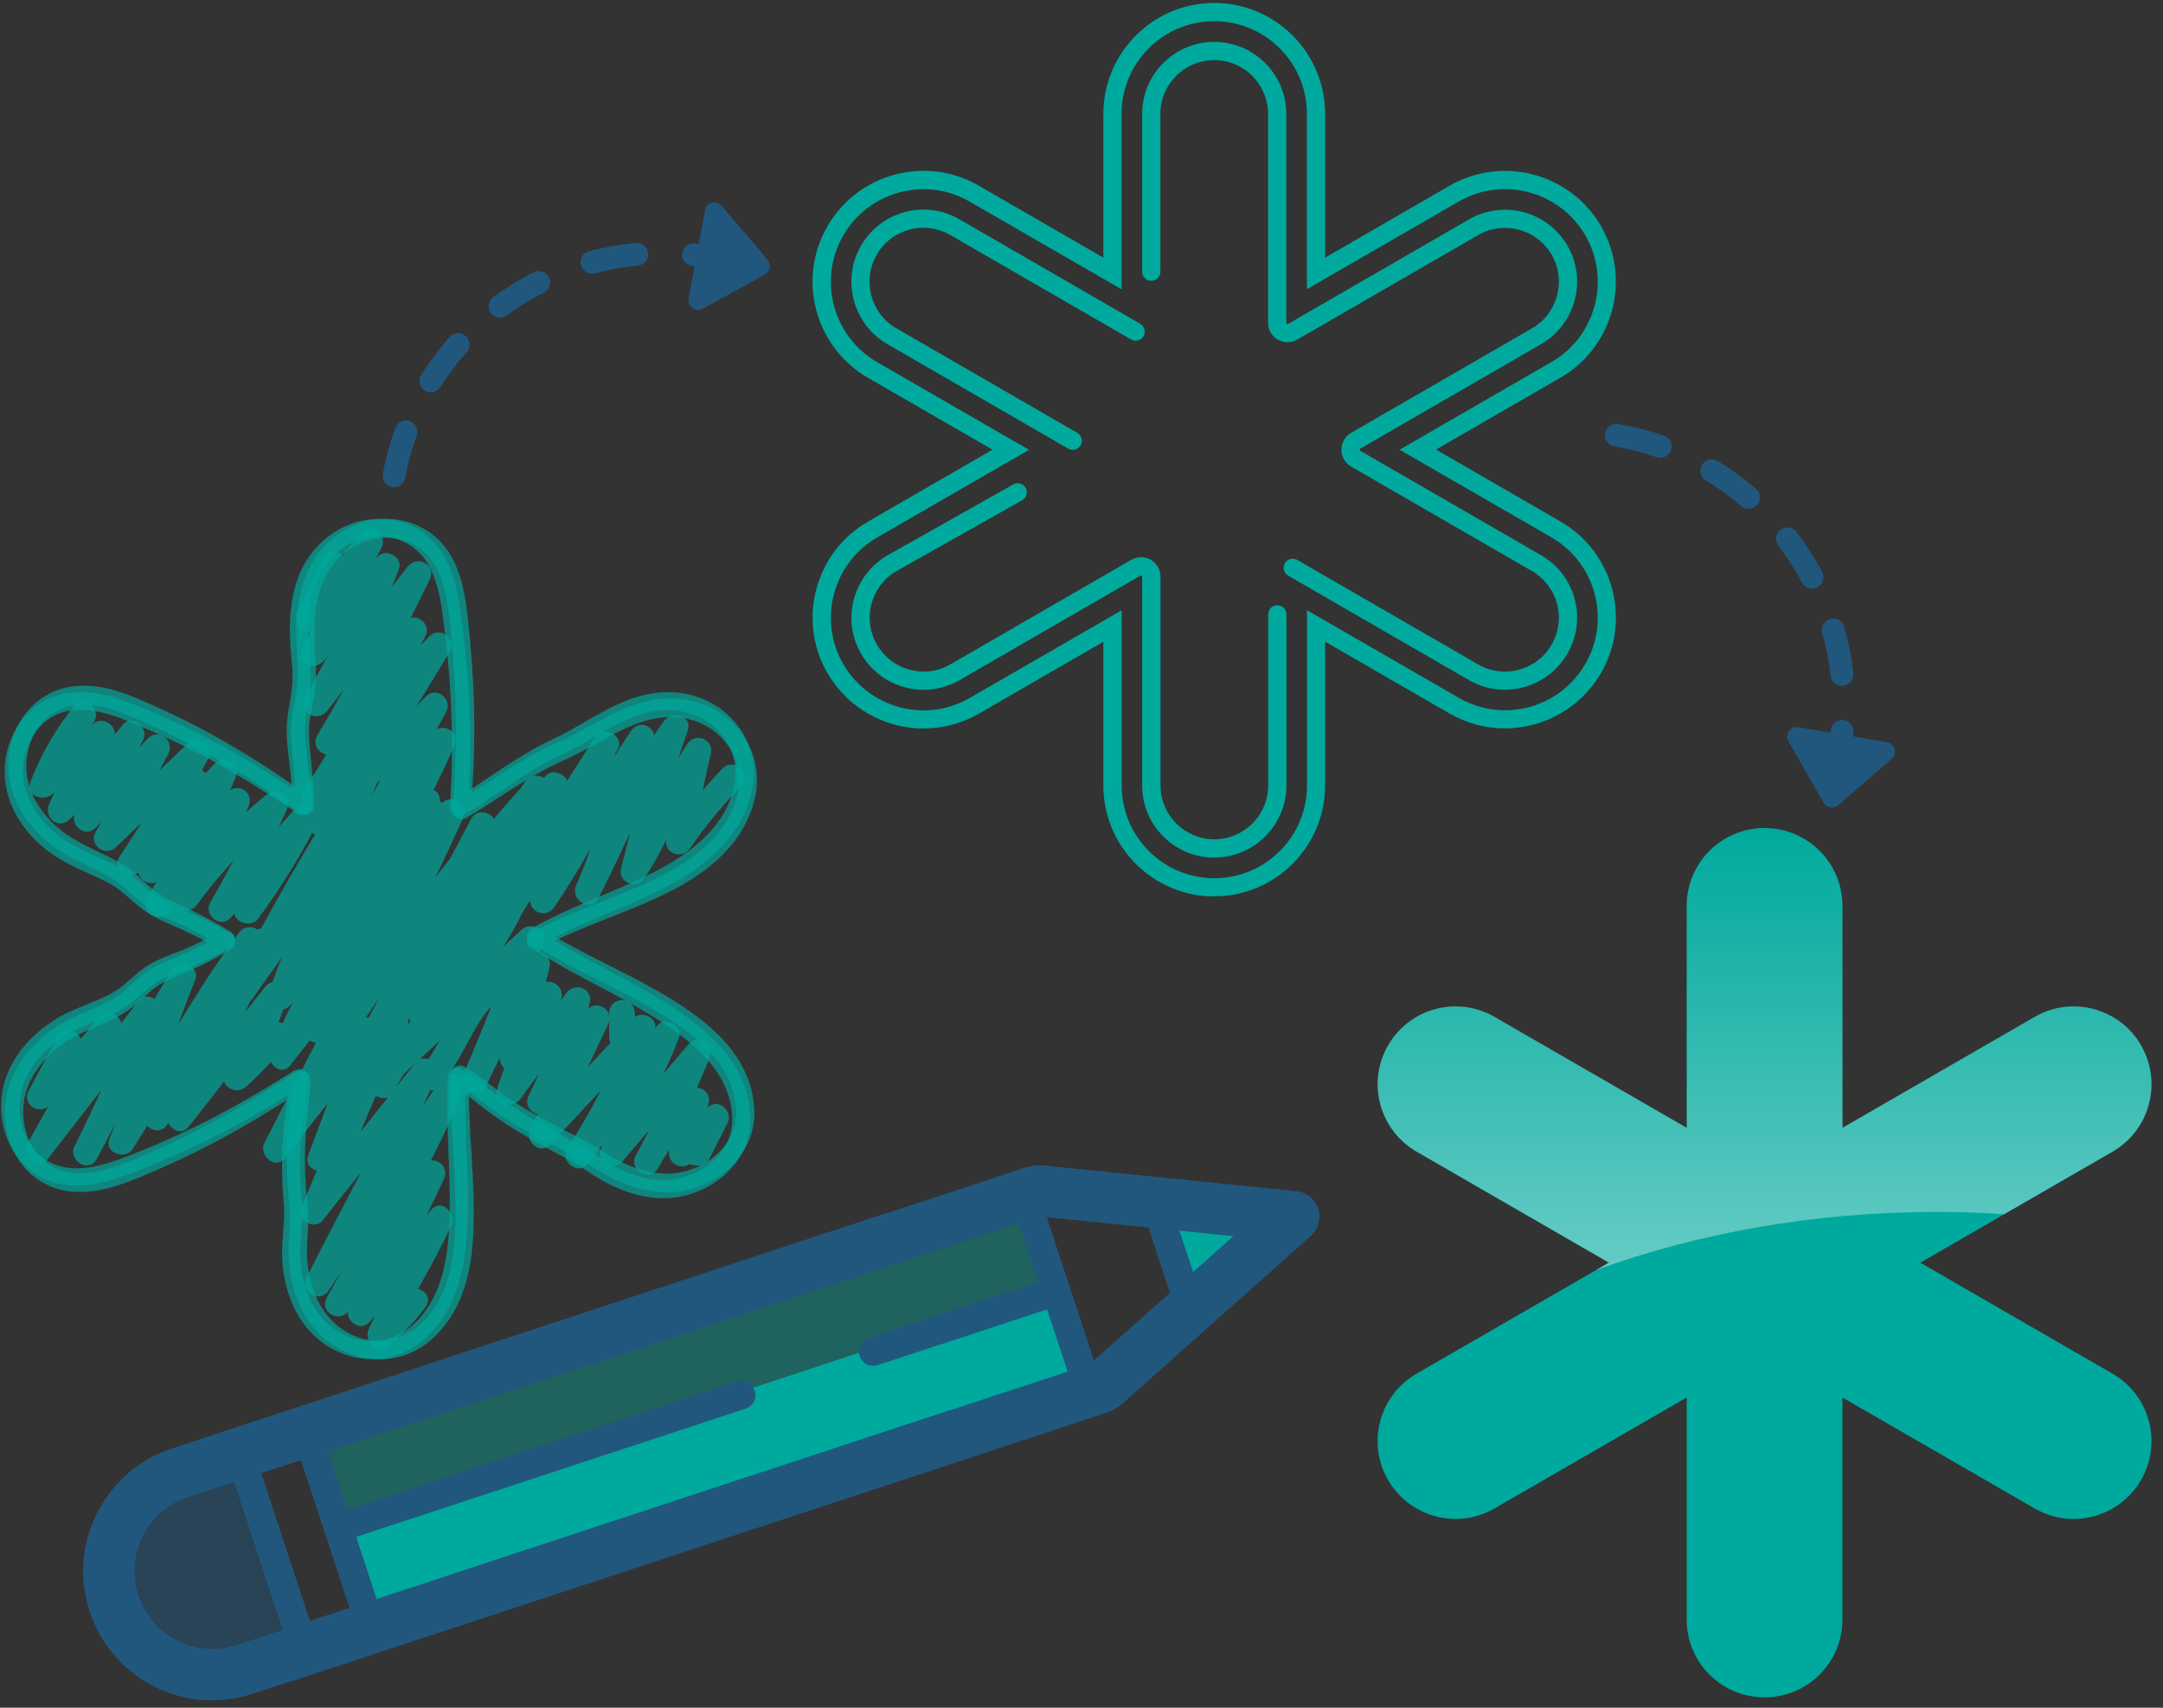 <?xml version="1.0" encoding="UTF-8"?>
<svg xmlns="http://www.w3.org/2000/svg" xmlns:xlink="http://www.w3.org/1999/xlink" id="layer" viewBox="0 0 190 150">
  <rect x="0" y="0" width="190" height="150" fill="#333333" stroke="none"/>
  <defs>
    <style>.cls-1,.cls-2,.cls-3{fill:#00a99d;}.cls-1,.cls-4{opacity:.7;}.cls-2,.cls-5{opacity:.4;}.cls-5{fill:url(#linear-gradient);}.cls-6,.cls-7{fill:#21577d;}.cls-7{opacity:.5;}</style>
    <linearGradient id="linear-gradient" x1="155" y1="111.57" x2="155" y2="72.72" gradientUnits="userSpaceOnUse">
      <stop offset="0" stop-color="#fff"></stop>
      <stop offset="1" stop-color="#fff" stop-opacity="0"></stop>
    </linearGradient>
  </defs>
  <path class="cls-6" d="M34.61,42.8c-.06,0-.12,0-.18-.02-.54-.1-.9-.62-.8-1.17.25-1.37.62-2.72,1.09-4.01.19-.52.77-.79,1.28-.6.52.19.79.76.6,1.28-.43,1.19-.77,2.43-1.01,3.69-.09.48-.51.82-.98.82ZM37.85,34.46c-.18,0-.36-.05-.53-.15-.47-.29-.61-.91-.32-1.38.74-1.17,1.58-2.29,2.5-3.33.37-.41,1-.45,1.41-.08.41.37.45,1,.08,1.41-.85.95-1.62,1.98-2.3,3.06-.19.3-.52.47-.85.47ZM43.93,27.91c-.31,0-.61-.14-.81-.41-.33-.44-.23-1.07.21-1.4,1.11-.82,2.3-1.56,3.54-2.18.49-.25,1.09-.05,1.34.44.25.49.05,1.09-.44,1.34-1.14.58-2.24,1.25-3.26,2.01-.18.13-.39.2-.59.2ZM51.99,24.03c-.44,0-.85-.3-.96-.74-.14-.53.17-1.08.71-1.22,1.34-.36,2.72-.6,4.1-.73.54-.05,1.04.35,1.09.9.05.55-.35,1.04-.9,1.09-1.27.12-2.53.35-3.77.67-.09.02-.17.03-.26.03ZM62.54,23.63c-.06,0-.12,0-.18-.02-.52-.1-1.04-.17-1.55-.24-.55-.06-.94-.56-.88-1.11.06-.55.55-.94,1.11-.88s1.12.15,1.69.26c.54.1.9.62.8,1.17-.09.48-.51.82-.98.82Z"></path>
  <path class="cls-6" d="M67.42,22.83l-4.02-4.76c-.46-.54-1.34-.31-1.47.39l-1.44,7.77c-.13.7.61,1.23,1.23.89l5.46-3c.46-.26.58-.87.24-1.28Z"></path>
  <path class="cls-6" d="M161.59,66.85c-.05,0-.11,0-.17-.01-.54-.09-.91-.61-.82-1.15.09-.52.16-1.04.21-1.56.06-.55.55-.95,1.1-.89.55.06.95.55.89,1.1-.06.56-.13,1.12-.23,1.69-.08.49-.51.83-.99.83ZM161.79,60.24c-.5,0-.94-.38-.99-.89-.14-1.26-.38-2.53-.73-3.75-.15-.53.16-1.08.69-1.23.53-.15,1.08.16,1.24.69.38,1.33.65,2.71.8,4.08.06.55-.34,1.04-.89,1.1-.04,0-.07,0-.11,0ZM159.17,51.69c-.36,0-.71-.19-.89-.53-.59-1.13-1.29-2.21-2.06-3.23-.33-.44-.25-1.07.19-1.4.44-.34,1.07-.25,1.4.19.84,1.1,1.59,2.28,2.24,3.51.26.49.07,1.09-.42,1.35-.15.08-.31.12-.47.12ZM153.6,44.69c-.23,0-.46-.08-.65-.24-.97-.83-2.01-1.59-3.1-2.25-.47-.29-.62-.9-.34-1.37.28-.47.9-.63,1.37-.34,1.18.72,2.32,1.54,3.37,2.45.42.36.46.99.1,1.41-.2.23-.48.35-.76.35ZM145.85,40.22c-.11,0-.22-.02-.33-.06-1.2-.42-2.45-.74-3.71-.95-.54-.09-.91-.61-.82-1.15.09-.55.61-.91,1.15-.82,1.37.23,2.73.58,4.03,1.03.52.18.8.75.62,1.27-.14.41-.53.67-.94.67Z"></path>
  <path class="cls-6" d="M161.47,70.74l4.7-4.09c.53-.47.29-1.34-.41-1.46l-7.79-1.32c-.7-.12-1.22.63-.87,1.24l3.09,5.41c.26.46.88.57,1.28.22Z"></path>
  <rect class="cls-2" x="28.12" y="115.57" width="65.89" height="17.96" transform="translate(-35.9 25.35) rotate(-18.23)"></rect>
  <rect class="cls-3" x="29.38" y="123.41" width="65.89" height="9.91" transform="translate(-37.03 25.94) rotate(-18.23)"></rect>
  <polygon class="cls-3" points="112.58 107.43 101.87 106.51 104.51 114.54 112.58 107.43"></polygon>
  <path class="cls-6" d="M25.07,147.73c-.95,0-1.83-.6-2.14-1.55-.39-1.18.25-2.45,1.43-2.84l71.35-23.5,12.63-11.26-17-1.73-71.26,23.49c-1.19.39-2.45-.25-2.84-1.43-.39-1.18.25-2.45,1.43-2.84l71.34-23.5c.58-.19,1.18-.26,1.78-.19l22.09,2.25c.89.09,1.64.7,1.91,1.55s.02,1.78-.64,2.37l-16.51,14.7c-.44.39-.95.69-1.52.87l-71.35,23.5c-.23.08-.47.11-.7.11Z"></path>
  <path class="cls-7" d="M15.81,129.37c-4.77,1.57-7.37,6.71-5.79,11.49s6.71,7.37,11.49,5.79l4.79-1.58-5.69-17.28-4.79,1.58Z"></path>
  <path class="cls-6" d="M26.53,145.52c-.53,0-1.01-.33-1.19-.86l-5.46-16.57c-.22-.66.14-1.36.8-1.58.66-.21,1.36.14,1.58.8l5.46,16.57c.22.66-.14,1.36-.8,1.58-.13.04-.26.06-.39.06Z"></path>
  <path class="cls-6" d="M32.39,143.59c-.53,0-1.01-.33-1.19-.86l-5.46-16.57c-.22-.66.14-1.36.8-1.58.66-.22,1.36.14,1.58.8l5.46,16.57c.22.66-.14,1.36-.8,1.58-.13.04-.26.06-.39.06Z"></path>
  <path class="cls-6" d="M29.91,135.38c-.53,0-1.01-.33-1.19-.86-.22-.66.14-1.36.8-1.58l35.2-11.59c.66-.22,1.36.14,1.58.8.22.66-.14,1.36-.8,1.58l-35.2,11.59c-.13.04-.26.06-.39.06Z"></path>
  <path class="cls-6" d="M76.7,119.97c-.53,0-1.01-.33-1.19-.86-.22-.66.14-1.36.8-1.58l15.13-4.98c.66-.22,1.36.14,1.58.8.22.66-.14,1.36-.8,1.58l-15.13,4.98c-.13.04-.26.06-.39.06Z"></path>
  <path class="cls-6" d="M95.46,122.82c-.53,0-1.01-.33-1.19-.86l-5.46-16.57c-.22-.66.14-1.36.8-1.58.66-.22,1.36.14,1.58.8l5.46,16.57c.22.66-.14,1.36-.8,1.58-.13.04-.26.06-.39.06Z"></path>
  <path class="cls-6" d="M104.34,115.57c-.53,0-1.01-.33-1.19-.86l-2.89-8.76c-.22-.66.14-1.36.8-1.58.65-.22,1.36.14,1.58.8l2.89,8.76c.22.66-.14,1.36-.8,1.58-.13.04-.26.06-.39.06Z"></path>
  <path class="cls-6" d="M18.66,149.36c-4.77,0-9.21-3.03-10.78-7.8-.95-2.88-.72-5.95.65-8.66,1.37-2.71,3.7-4.72,6.58-5.67l62.4-20.55c1.19-.39,2.45.25,2.84,1.43.39,1.18-.25,2.45-1.43,2.84l-62.4,20.55c-3.59,1.18-5.54,5.06-4.36,8.64,1.18,3.59,5.06,5.54,8.64,4.36l62.4-20.55c1.19-.39,2.45.25,2.84,1.43.39,1.18-.25,2.45-1.43,2.84l-62.4,20.55c-1.17.39-2.37.57-3.54.57Z"></path>
  <path class="cls-3" d="M106.66,78.74c-5.37,0-9.74-4.37-9.74-9.74v-12.63l-10.94,6.32c-1.48.85-3.16,1.3-4.86,1.3-3.47,0-6.7-1.87-8.44-4.87-2.68-4.65-1.09-10.62,3.56-13.3l10.94-6.32-10.94-6.32c-4.65-2.69-6.25-8.65-3.56-13.3,1.3-2.25,3.4-3.86,5.91-4.54,2.52-.67,5.14-.33,7.39.97l10.94,6.32v-12.63c0-5.37,4.37-9.74,9.74-9.74s9.74,4.37,9.74,9.74v12.63l10.94-6.32c4.65-2.68,10.62-1.08,13.3,3.56,2.68,4.65,1.08,10.62-3.56,13.3l-10.94,6.32,10.94,6.32c4.65,2.69,6.25,8.65,3.56,13.3-1.73,3-4.97,4.87-8.44,4.87-1.7,0-3.38-.45-4.86-1.3l-10.94-6.32v12.63c0,5.37-4.37,9.74-9.74,9.74ZM98.53,53.6v15.4c0,4.49,3.65,8.14,8.14,8.14s8.14-3.65,8.14-8.14v-15.4l13.34,7.7c1.24.71,2.64,1.09,4.06,1.09,2.9,0,5.6-1.56,7.05-4.07,2.24-3.88.91-8.87-2.98-11.12l-13.34-7.7,13.34-7.7c3.89-2.24,5.22-7.23,2.98-11.12-2.25-3.88-7.23-5.22-11.12-2.98l-13.34,7.7v-15.4c0-4.49-3.65-8.14-8.14-8.14s-8.14,3.65-8.14,8.14v15.41l-13.34-7.7c-1.88-1.09-4.08-1.37-6.17-.81-2.1.56-3.85,1.91-4.94,3.79-2.24,3.89-.91,8.87,2.98,11.12l13.34,7.7-13.34,7.7c-3.88,2.24-5.22,7.23-2.98,11.12,1.45,2.51,4.15,4.07,7.05,4.07,1.42,0,2.83-.38,4.06-1.09l13.34-7.7Z"></path>
  <path class="cls-3" d="M132.2,60.59c-1.1,0-2.2-.29-3.16-.85l-15.89-9.18c-.38-.22-.51-.71-.29-1.09.22-.38.71-.51,1.09-.29l15.89,9.18c.72.42,1.54.63,2.36.63,1.69,0,3.26-.91,4.1-2.37.63-1.09.8-2.37.47-3.59-.33-1.22-1.11-2.24-2.2-2.87l-15.89-9.18c-.53-.3-.85-.87-.85-1.48s.33-1.17.85-1.48l15.89-9.18c2.26-1.3,3.04-4.2,1.73-6.46-1.3-2.26-4.2-3.03-6.46-1.73l-15.89,9.18c-.53.31-1.18.3-1.71,0-.52-.3-.85-.87-.85-1.48V10.01c0-2.61-2.12-4.73-4.73-4.73s-4.73,2.12-4.73,4.73v13.86c0,.44-.36.8-.8.8s-.8-.36-.8-.8v-13.86c0-3.49,2.84-6.33,6.33-6.33s6.33,2.84,6.33,6.33v18.35s.02.07.05.09c.03.02.07.02.11,0l15.89-9.18c3.02-1.74,6.9-.71,8.65,2.31,1.75,3.02.71,6.9-2.32,8.65l-15.89,9.18s-.05.06-.05.09.02.07.05.09l15.89,9.18c1.46.84,2.51,2.21,2.95,3.84s.21,3.34-.63,4.8c-1.13,1.95-3.23,3.17-5.49,3.17Z"></path>
  <path class="cls-3" d="M106.66,75.33c-3.49,0-6.33-2.84-6.33-6.33v-18.35s-.02-.07-.05-.09h0s-.1,0-.1,0l-15.89,9.18c-.96.56-2.06.85-3.16.85-2.25,0-4.36-1.21-5.49-3.16-1.75-3.02-.71-6.9,2.32-8.65l11.04-6.23c.38-.22.87-.08,1.09.3.22.38.08.87-.3,1.09l-11.04,6.22c-2.25,1.3-3.03,4.2-1.72,6.46.84,1.46,2.42,2.37,4.1,2.37.82,0,1.64-.22,2.36-.64l15.89-9.18c.52-.3,1.19-.3,1.71,0,.52.3.85.87.85,1.47v18.35c0,2.61,2.12,4.73,4.73,4.73s4.73-2.12,4.73-4.73v-15.03c0-.44.36-.8.8-.8s.8.36.8.8v15.03c0,3.49-2.84,6.33-6.33,6.33Z"></path>
  <path class="cls-3" d="M94.24,39.52c-.14,0-.27-.03-.4-.11l-15.89-9.18c-3.02-1.75-4.06-5.62-2.32-8.65.85-1.46,2.21-2.51,3.84-2.95,1.62-.44,3.33-.22,4.8.63l15.89,9.18c.38.22.51.71.29,1.09-.22.38-.71.51-1.09.29l-15.89-9.18c-1.1-.63-2.37-.8-3.59-.47-1.22.33-2.24,1.11-2.87,2.21-1.3,2.26-.53,5.16,1.73,6.46l15.89,9.18c.38.22.51.71.29,1.09-.15.26-.42.4-.69.4Z"></path>
  <path class="cls-3" d="M185.57,120.66l-16.89-9.75,16.89-9.75c3.27-1.89,4.39-6.07,2.5-9.34-1.89-3.27-6.07-4.39-9.34-2.5l-16.89,9.75v-19.5c0-3.78-3.06-6.84-6.84-6.84s-6.84,3.06-6.84,6.84v19.5l-16.89-9.75c-3.27-1.89-7.45-.77-9.34,2.5-1.89,3.27-.77,7.45,2.5,9.34l16.89,9.75-16.89,9.75c-3.27,1.89-4.39,6.07-2.5,9.34,1.27,2.19,3.57,3.42,5.93,3.42,1.16,0,2.34-.3,3.41-.92l16.89-9.75v19.5c0,3.78,3.06,6.84,6.84,6.84s6.84-3.06,6.84-6.84v-19.5l16.89,9.75c1.08.62,2.25.92,3.41.92,2.36,0,4.66-1.23,5.93-3.42,1.89-3.27.77-7.45-2.5-9.34Z"></path>
  <path class="cls-1" d="M33.3,119.38c-.19,0-.38,0-.57-.02-2.07-.17-4.01-1.24-5.33-2.94-1.21-1.56-1.91-3.61-2.03-5.93-.04-.72,0-1.43.05-2.11.03-.44.06-.89.06-1.33,0-.54-.05-1.08-.11-1.65-.04-.34-.07-.68-.09-1.02-.15-2.33-.11-4.44.14-6.44.06-.52.12-1.04.16-1.57-.36.24-.73.47-1.1.7-2.22,1.4-4.29,2.59-6.32,3.63-1.93.99-3.97,1.93-6.07,2.78-2.07.85-4.51,1.62-6.88.99-1.74-.47-3.16-1.65-3.99-3.33-.96-1.93-1.05-4.29-.23-6.3.71-1.75,2-3.29,3.84-4.56.93-.65,1.95-1.08,2.93-1.5.98-.42,1.9-.81,2.71-1.39.38-.27.73-.59,1.1-.93.47-.43.96-.88,1.54-1.25.73-.46,1.5-.78,2.26-1.09.21-.09.43-.18.64-.27.71-.3,1.43-.66,2.22-1.09-1.04-.55-2.08-1.05-3.17-1.52-.92-.39-1.99-.9-2.96-1.71-.22-.18-.43-.36-.63-.54-.65-.56-1.26-1.1-2.01-1.48-.54-.28-1.09-.52-1.63-.77-1.32-.6-2.69-1.22-3.92-2.22-1.64-1.35-2.8-3.07-3.26-4.87-.52-2.03-.16-4.26.97-5.97,1-1.52,2.51-2.51,4.26-2.79,2.37-.38,4.59.44,6.66,1.3,2.17.91,4.1,1.81,5.89,2.74,1.65.87,3.35,1.85,5.18,3,.69.43,1.37.87,2.05,1.32-.08-.92-.19-1.88-.32-2.94-.16-1.24-.26-2.59.03-4.08.27-1.38.42-2.59.27-4-.41-3.8-.39-8.52,3.41-11.26,1.7-1.23,3.81-1.67,5.77-1.23,1.85.42,3.37,1.58,4.28,3.27.99,1.83,1.26,3.93,1.48,5.63.31,2.4.51,4.62.62,6.8.11,2.17.13,4.46.06,6.8-.01.4-.03.8-.05,1.2.47-.31.93-.62,1.4-.94,1.88-1.27,3.83-2.59,5.99-3.59.92-.43,1.84-.96,2.72-1.47,2.6-1.5,5.29-3.06,8.66-2.54,2.05.32,3.88,1.45,5.02,3.11,1.1,1.6,1.48,3.53,1.06,5.44-1.05,4.88-5.51,7.51-8.77,9.06-1.27.6-2.57,1.15-3.83,1.68-1.63.68-3.18,1.34-4.69,2.11.21.11.41.22.6.33,1.11.63,2.23,1.21,3.08,1.64l1.12.57c1.7.85,3.46,1.74,5.12,2.75,3.41,2.07,7.36,5.07,7.57,9.92.08,1.76-.6,3.47-1.9,4.8-1.53,1.56-3.76,2.47-5.93,2.41-2.06-.05-4.13-.77-6.33-2.21-.94-.61-1.91-1.1-2.94-1.62-.57-.29-1.14-.57-1.71-.88-1.52-.83-3.29-1.83-4.99-3.14-.44-.34-.86-.65-1.27-.94,0,.69.02,1.41.05,2.17.04.99.1,1.99.16,2.98.09,1.41.18,2.87.21,4.32.07,4.18-.14,8.91-3.53,12.1-1.33,1.24-3,1.91-4.77,1.91ZM26.45,94.04c.13,0,.27.03.39.1.26.15.42.42.41.72-.03,1.14-.12,2.21-.25,3.27-.23,1.9-.28,3.91-.13,6.14.02.32.05.64.09.96.06.59.12,1.2.12,1.83,0,.47-.03.94-.06,1.42-.04.67-.08,1.3-.05,1.93.11,1.99.69,3.73,1.7,5.03,1.04,1.35,2.57,2.19,4.19,2.32,1.52.12,2.98-.4,4.12-1.46,2.92-2.74,3.09-7.06,3.03-10.9-.02-1.41-.11-2.85-.2-4.24-.06-1.01-.13-2.01-.17-3.02-.05-1.38-.06-2.61-.03-3.76,0-.05,0-.1.02-.15.05-.23.19-.42.4-.54.26-.14.57-.13.82.03.82.53,1.66,1.13,2.59,1.85,1.45,1.12,2.9,1.98,4.78,3,.55.3,1.11.58,1.66.86,1.02.51,2.08,1.04,3.09,1.71,1.95,1.27,3.74,1.91,5.5,1.95,1.72.04,3.55-.7,4.75-1.93.7-.71,1.52-1.92,1.44-3.61-.18-4.07-3.54-6.64-6.8-8.62h0c-1.61-.98-3.34-1.85-5.01-2.69l-1.13-.57c-.87-.44-2.01-1.03-3.15-1.68-.23-.13-.49-.27-.74-.41-.38-.2-.77-.41-1.15-.64-.25-.15-.39-.41-.39-.69s.16-.55.4-.69c1.99-1.14,4.1-2.02,6.14-2.88,1.24-.52,2.52-1.06,3.76-1.65,4.7-2.23,7.21-4.76,7.9-7.95.32-1.47.03-2.96-.82-4.19-.89-1.3-2.33-2.19-3.95-2.44-2.81-.44-5.14.91-7.61,2.34-.92.53-1.87,1.08-2.85,1.54-2.04.95-3.93,2.23-5.76,3.46-.91.61-1.82,1.23-2.75,1.81-.25.16-.57.16-.83,0-.26-.15-.41-.43-.39-.73v-.11c.05-.87.1-1.74.13-2.62.07-2.3.05-4.54-.06-6.67-.11-2.14-.31-4.32-.61-6.68-.21-1.64-.45-3.5-1.3-5.07-.69-1.28-1.84-2.15-3.23-2.47-1.52-.35-3.15,0-4.48.96-3.11,2.24-3.14,6.21-2.75,9.79.18,1.71-.03,3.17-.29,4.48-.25,1.27-.16,2.47-.02,3.57.22,1.74.38,3.21.43,4.72.01.31-.16.6-.43.74-.28.14-.61.11-.85-.08l-.1-.07c-.17-.13-.34-.27-.5-.37-.9-.59-1.8-1.18-2.71-1.75-1.8-1.13-3.46-2.09-5.07-2.94-1.75-.92-3.63-1.79-5.76-2.68-1.86-.78-3.84-1.51-5.79-1.2-1.67.27-2.65,1.28-3.18,2.09-.88,1.34-1.16,3.1-.76,4.69.37,1.46,1.34,2.89,2.72,4.03,1.07.87,2.28,1.42,3.56,2,.57.26,1.14.52,1.7.8.93.47,1.64,1.1,2.34,1.7.2.17.4.35.61.52.81.67,1.71,1.1,2.56,1.47,1.58.67,3.08,1.42,4.57,2.28.25.14.4.4.4.69,0,.28-.15.55-.39.69-1.35.81-2.5,1.41-3.63,1.89-.22.09-.44.18-.66.28-.72.3-1.4.58-2.01.96-.47.3-.88.68-1.32,1.08-.39.36-.79.73-1.25,1.05-.95.68-2,1.13-3.01,1.56-.95.41-1.85.79-2.65,1.34-1.58,1.09-2.68,2.39-3.27,3.85-.64,1.57-.57,3.48.18,4.99.44.89,1.32,2.05,2.97,2.5,1.9.51,3.94-.14,5.86-.92,2.05-.84,4.06-1.75,5.95-2.72,1.99-1.02,4.02-2.18,6.2-3.56.8-.51,1.59-1.03,2.39-1.55.13-.09.29-.13.44-.13Z"></path>
  <path class="cls-1" d="M32.67,119.38c-.24,0-.48-.01-.71-.04-2.07-.21-3.99-1.32-5.27-3.05-1.17-1.58-1.83-3.65-1.91-5.97-.02-.72.04-1.43.09-2.11.04-.44.07-.89.09-1.33.02-.54-.03-1.08-.07-1.65-.03-.34-.06-.68-.07-1.03-.1-2.34-.01-4.45.27-6.44.08-.52.14-1.04.19-1.56-.37.23-.74.46-1.11.68-2.25,1.35-4.34,2.49-6.4,3.49-1.96.95-4.02,1.84-6.13,2.65-2.09.8-4.54,1.53-6.9.84-1.73-.5-3.12-1.72-3.92-3.41-.92-1.95-.96-4.31-.1-6.3.75-1.74,2.08-3.25,3.94-4.48.94-.63,1.97-1.04,2.96-1.44.99-.4,1.92-.77,2.74-1.33.38-.26.74-.58,1.12-.91.48-.42.98-.86,1.57-1.22.74-.45,1.52-.75,2.29-1.05.21-.08.43-.17.64-.25.71-.29,1.45-.63,2.24-1.05-1.02-.57-2.06-1.09-3.14-1.58-.91-.41-1.97-.94-2.92-1.77-.21-.18-.42-.37-.62-.55-.64-.58-1.24-1.13-1.98-1.53-.54-.29-1.08-.55-1.62-.81-1.31-.63-2.66-1.27-3.86-2.3-1.62-1.38-2.74-3.13-3.16-4.93-.47-2.04-.07-4.26,1.09-5.95,1.03-1.5,2.57-2.46,4.32-2.7,2.38-.33,4.58.53,6.63,1.44,2.15.95,4.05,1.89,5.83,2.87,1.63.9,3.31,1.92,5.12,3.11.68.45,1.35.9,2.02,1.36-.06-.92-.15-1.88-.26-2.94-.12-1.18-.21-2.58.12-4.08.3-1.37.47-2.58.35-4-.33-3.81-.21-8.53,3.64-11.18,1.73-1.19,3.84-1.59,5.8-1.1,1.84.46,3.33,1.65,4.21,3.36.95,1.85,1.18,3.96,1.36,5.66.25,2.4.41,4.62.48,6.81.06,2.17.04,4.46-.09,6.8-.02.4-.05.8-.07,1.2.47-.3.94-.6,1.41-.91,1.91-1.23,3.89-2.51,6.06-3.46.93-.41,1.86-.92,2.75-1.41,2.63-1.45,5.35-2.95,8.71-2.35,2.04.36,3.85,1.53,4.95,3.22,1.06,1.62,1.4,3.56.95,5.46-1.15,4.86-5.67,7.39-8.96,8.87-1.28.58-2.59,1.09-3.86,1.59-1.64.65-3.21,1.27-4.74,2.01.21.12.41.23.59.34,1.1.65,2.2,1.25,3.05,1.71l1.1.58c1.68.89,3.43,1.82,5.08,2.87,3.37,2.14,7.25,5.22,7.36,10.07.04,1.77-.67,3.45-2,4.75-1.56,1.53-3.8,2.39-5.98,2.29-2.06-.09-4.12-.86-6.29-2.34-.93-.63-1.89-1.14-2.9-1.68-.56-.3-1.13-.6-1.69-.92-1.86-1.07-3.41-2.03-4.92-3.24-.43-.35-.84-.67-1.25-.97-.01.7-.01,1.41,0,2.17.02,1,.06,1.99.1,2.99.06,1.41.12,2.87.11,4.32-.02,4.18-.33,8.91-3.79,12.02-1.31,1.18-2.95,1.81-4.66,1.81ZM26.19,93.89c.14,0,.28.04.4.11.26.15.41.43.39.73-.06,1.14-.16,2.21-.32,3.27-.27,1.89-.36,3.9-.26,6.14.01.32.04.65.07.97.05.59.1,1.2.08,1.83-.01.47-.05.94-.09,1.42-.06.67-.11,1.3-.09,1.93.06,1.99.62,3.75,1.59,5.07,1.01,1.37,2.52,2.25,4.14,2.41,1.52.15,2.99-.33,4.15-1.37,2.97-2.67,3.24-7,3.26-10.83,0-1.41-.05-2.85-.11-4.24-.04-1.01-.08-2.02-.1-3.03-.03-1.36,0-2.59.05-3.76,0-.04,0-.09.02-.13.05-.23.2-.43.41-.54.26-.14.58-.12.82.05.81.55,1.64,1.17,2.55,1.9,1.43,1.15,2.86,2.04,4.71,3.1.55.31,1.1.6,1.64.9,1.01.53,2.05,1.09,3.06,1.77,1.92,1.31,3.7,1.99,5.45,2.07,1.7.08,3.56-.63,4.79-1.83.71-.7,1.56-1.89,1.52-3.57-.09-4.07-3.4-6.71-6.62-8.76h0c-1.6-1.02-3.31-1.92-4.97-2.8l-1.1-.58c-.86-.46-1.99-1.07-3.11-1.74-.23-.14-.48-.28-.73-.42-.37-.21-.76-.43-1.13-.66-.24-.15-.38-.42-.38-.7,0-.28.17-.54.42-.68,2.02-1.1,4.15-1.94,6.21-2.75,1.25-.49,2.54-1,3.79-1.57,4.75-2.13,7.31-4.6,8.06-7.78.35-1.47.09-2.96-.73-4.21-.86-1.32-2.28-2.23-3.9-2.52-2.81-.5-5.16.8-7.66,2.18-.93.51-1.89,1.04-2.88,1.48-2.06.9-3.98,2.14-5.84,3.34-.92.59-1.84,1.19-2.79,1.75-.26.15-.58.15-.83,0-.25-.16-.4-.44-.38-.74v-.1c.08-.87.14-1.74.19-2.62.12-2.3.15-4.54.08-6.67-.06-2.15-.22-4.33-.47-6.69-.17-1.65-.37-3.51-1.19-5.09-.67-1.29-1.79-2.19-3.18-2.54-1.51-.38-3.15-.06-4.5.87-3.16,2.18-3.27,6.14-2.96,9.73.15,1.71-.1,3.16-.38,4.48-.28,1.27-.21,2.47-.09,3.57.18,1.75.31,3.22.33,4.72,0,.31-.17.6-.45.73-.28.13-.61.1-.85-.1l-.09-.07c-.17-.14-.34-.28-.5-.39-.88-.61-1.77-1.22-2.67-1.81-1.77-1.17-3.41-2.16-5.01-3.04-1.73-.96-3.6-1.87-5.71-2.81-1.84-.82-3.81-1.59-5.76-1.32-1.67.23-2.67,1.23-3.22,2.02-.91,1.32-1.23,3.07-.85,4.68.34,1.47,1.28,2.92,2.64,4.08,1.05.89,2.25,1.47,3.52,2.08.56.27,1.13.54,1.68.84.92.49,1.62,1.13,2.3,1.75.19.18.39.35.59.53.79.69,1.68,1.14,2.53,1.52,1.57.71,3.05,1.49,4.52,2.38.24.15.39.41.39.7,0,.28-.16.54-.4.69-1.37.78-2.53,1.35-3.67,1.81-.22.09-.44.17-.66.26-.73.28-1.42.55-2.03.92-.47.29-.89.66-1.34,1.05-.4.35-.81.71-1.27,1.03-.96.66-2.02,1.08-3.04,1.5-.96.39-1.87.75-2.68,1.29-1.6,1.06-2.72,2.33-3.35,3.78-.67,1.56-.64,3.47.07,4.99.42.9,1.28,2.08,2.92,2.56,1.89.55,3.95-.06,5.88-.8,2.07-.79,4.09-1.67,6-2.6,2.02-.98,4.07-2.1,6.28-3.43.81-.49,1.62-.99,2.42-1.5.13-.08.28-.12.43-.12Z"></path>
  <path class="cls-5" d="M188.08,91.81c-1.89-3.27-6.07-4.39-9.34-2.5l-16.89,9.75v-19.5c0-3.78-3.06-6.84-6.84-6.84s-6.84,3.06-6.84,6.84v19.5l-16.89-9.75c-3.27-1.89-7.45-.77-9.34,2.5-1.89,3.27-.77,7.45,2.5,9.34l16.89,9.75-1.15.66c8.99-3.26,19.16-5.11,29.94-5.11,2,0,3.97.07,5.92.2l9.53-5.5c3.27-1.89,4.39-6.07,2.5-9.34Z"></path>
  <g class="cls-4">
    <path class="cls-3" d="M6.61,61.88c-1.68,2.08-2.99,4.34-3.95,6.83-.45,1.17,1.11,1.71,1.88,1.09,1.82-1.46,3.56-3.02,5.22-4.66l-1.77-1.36c-1.41,2.19-2.63,4.47-3.67,6.85-.49,1.12.78,2.31,1.77,1.36,2.25-2.14,4.36-4.42,6.33-6.82l-1.77-1.36c-1.34,2.51-2.68,5.03-4.02,7.54-.59,1.1.85,2.3,1.77,1.36,2.08-2.12,4.17-4.24,6.25-6.36l-1.77-1.36c-1.43,2.73-2.92,5.42-4.48,8.08-.65,1.11.85,2.25,1.77,1.36,2.66-2.55,5.32-5.1,7.98-7.65l-1.77-1.36c-1.78,3.37-3.73,6.63-5.86,9.79-.82,1.21,1.11,2.29,1.94,1.14,1.74-2.42,3.6-4.74,5.57-6.97l-1.88-1.09c-1.06,2.65-2.34,5.19-3.82,7.63-.76,1.26,1.12,2.3,1.94,1.14,2.01-2.82,3.78-5.95,6.2-8.45l-1.88-1.09c-1.55,3.92-3.58,7.72-5.66,11.38-.74,1.29,1.09,2.26,1.94,1.14,2.32-3.06,4.65-6.13,6.97-9.19l-1.94-1.14c-1.3,2.99-2.82,5.87-4.55,8.64-.78,1.25,1.11,2.28,1.94,1.14,2.2-3.03,4.8-5.73,7.7-8.09l-1.77-1.36c-1.43,3.15-3.01,6.23-4.75,9.23-.63,1.08.89,2.33,1.77,1.36,2.52-2.77,5.05-5.54,7.57-8.31l-1.77-1.36c-1.52,2.99-3.28,5.83-5.26,8.54-.86,1.17,1.1,2.29,1.94,1.14,1.98-2.7,3.73-5.55,5.26-8.54.55-1.09-.86-2.35-1.77-1.36-2.52,2.77-5.05,5.54-7.57,8.31l1.77,1.36c1.74-2.99,3.32-6.07,4.75-9.23.53-1.18-.75-2.19-1.77-1.36-3.06,2.49-5.74,5.36-8.06,8.55l1.94,1.14c1.73-2.77,3.24-5.65,4.55-8.64.58-1.34-1.06-2.29-1.94-1.14-2.32,3.06-4.65,6.13-6.97,9.19l1.94,1.14c2.18-3.83,4.27-7.81,5.89-11.91.43-1.08-1.14-1.86-1.88-1.09-2.55,2.64-4.43,5.93-6.55,8.91l1.94,1.14c1.58-2.61,2.91-5.34,4.04-8.17.42-1.05-1.17-1.91-1.88-1.09-2.09,2.38-4.07,4.86-5.92,7.43l1.94,1.14c2.13-3.16,4.09-6.42,5.86-9.79.59-1.12-.83-2.27-1.77-1.36-2.66,2.55-5.32,5.1-7.98,7.65l1.77,1.36c1.56-2.66,3.05-5.35,4.48-8.08.58-1.1-.84-2.3-1.77-1.36-2.08,2.12-4.17,4.24-6.25,6.36l1.77,1.36c1.34-2.51,2.68-5.03,4.02-7.54.57-1.07-.92-2.39-1.77-1.36-1.97,2.4-4.08,4.67-6.33,6.82l1.77,1.36c1.04-2.38,2.26-4.67,3.67-6.85.7-1.09-.87-2.25-1.77-1.36-1.66,1.65-3.4,3.2-5.22,4.66l1.88,1.09c.81-2.11,1.95-4.08,3.37-5.84.9-1.12-.68-2.72-1.59-1.59h0Z"></path>
    <path class="cls-3" d="M28.48,48.98l-2.36,4.76c-.53,1.07.92,2.42,1.77,1.36,1.83-2.27,3.65-4.54,5.48-6.81l-1.77-1.36c-1.8,3.24-3.23,6.67-5.03,9.91-.73,1.31,1.08,2.25,1.94,1.14,2-2.59,4.07-5.11,6.27-7.53l-1.88-1.09c-1.53,4.18-4.1,7.95-6.08,11.92-.66,1.33,1.08,2.26,1.94,1.14,2.97-3.86,6.04-7.65,9-11.51l-1.94-1.14c-2.45,5.04-5.09,9.99-7.93,14.82l1.94,1.14c1.98-3.56,4.44-6.77,7.36-9.6l-1.77-1.36c-2.71,4.94-5.6,9.77-8.65,14.51-.81,1.25,1.09,2.25,1.94,1.14,3.4-4.41,6.7-9,10.63-12.96l-1.77-1.36c-3.2,5.36-6.61,10.68-10.41,15.64-.79,1.03.89,2.26,1.77,1.36,3.36-3.45,6.73-6.9,10.09-10.35l-1.77-1.36c-.98,1.82-1.96,3.63-2.94,5.45-.47.87-.94,1.74-1.41,2.62-.34.62-.7,1.49-1.42,1.73-1.37.46-.78,2.63.6,2.17,1.87-.63,2.6-2.46,3.47-4.07,1.21-2.25,2.43-4.5,3.64-6.76.59-1.1-.85-2.3-1.77-1.36-3.36,3.45-6.73,6.9-10.09,10.35l1.77,1.36c3.8-4.96,7.21-10.27,10.41-15.64.65-1.1-.86-2.27-1.77-1.36-4.07,4.09-7.46,8.86-10.98,13.42l1.94,1.14c3.06-4.73,5.94-9.57,8.65-14.51.61-1.12-.84-2.26-1.77-1.36-3.06,2.95-5.65,6.33-7.72,10.05-.7,1.27,1.21,2.39,1.94,1.14,2.84-4.84,5.48-9.78,7.93-14.82.65-1.33-1.07-2.27-1.94-1.14-2.97,3.86-6.04,7.65-9,11.51l1.94,1.14c2.07-4.15,4.71-8.08,6.31-12.46.39-1.06-1.15-1.9-1.88-1.09-2.33,2.56-4.51,5.24-6.62,7.98l1.94,1.14c1.8-3.24,3.23-6.67,5.03-9.91.59-1.07-.94-2.39-1.77-1.36-1.83,2.27-3.65,4.54-5.48,6.81l1.77,1.36,2.36-4.76c.64-1.29-1.3-2.43-1.94-1.14h0Z"></path>
    <path class="cls-3" d="M5.07,91.08l-2.54,4.7c-.63,1.16.81,2.18,1.77,1.36,2.3-1.94,4.33-4.12,6.17-6.5l-1.94-1.14c-2.04,3.65-4.08,7.3-6.12,10.95-.6,1.07.95,2.41,1.77,1.36,3.2-4.11,6.4-8.21,9.59-12.32l-1.88-1.09c-1.48,4.19-3.36,8.28-5.33,12.26-.64,1.29,1.26,2.43,1.94,1.14,2.74-5.2,5.47-10.42,8.52-15.45l-2.06-.87c-1.95,4.79-3.41,9.77-5.35,14.56-.5,1.22,1.4,1.89,2.06.87,3.77-5.92,7.04-12.18,11.24-17.81l-1.94-1.14c-2.71,5.23-5.31,10.52-8.2,15.66l1.94,1.14c2.88-5.29,5.91-10.55,9.29-15.54l-2.06-.87c-2.13,5.2-4.59,10.27-7.15,15.27-.55,1.07.93,2.41,1.77,1.36,2.84-3.54,5.52-7.2,8.36-10.75l-1.88-1.09c-.81,2.45-1.89,4.77-3.23,6.98-.69,1.14.83,2.17,1.77,1.36,1.4-1.22,2.62-2.58,3.7-4.09.85-1.18-1.1-2.3-1.94-1.14-.97,1.35-2.1,2.55-3.35,3.63l1.77,1.36c1.44-2.37,2.59-4.89,3.46-7.52.34-1.02-1.17-1.98-1.88-1.09-2.84,3.54-5.52,7.2-8.36,10.75l1.77,1.36c2.65-5.17,5.18-10.42,7.38-15.81.51-1.24-1.38-1.86-2.06-.87-3.39,4.98-6.42,10.24-9.29,15.54-.69,1.27,1.23,2.4,1.94,1.14,2.89-5.13,5.49-10.43,8.2-15.66.68-1.31-1.09-2.28-1.94-1.14-4.2,5.64-7.46,11.9-11.24,17.81l2.06.87c1.95-4.79,3.41-9.77,5.35-14.56.49-1.21-1.42-1.92-2.06-.87-3.05,5.02-5.78,10.25-8.52,15.45l1.94,1.14c2.06-4.15,4.02-8.43,5.56-12.8.36-1.02-1.19-1.98-1.88-1.09-3.2,4.11-6.4,8.21-9.59,12.32l1.77,1.36c2.04-3.65,4.08-7.3,6.12-10.95.73-1.3-1.08-2.25-1.94-1.14-1.71,2.22-3.68,4.23-5.82,6.04l1.77,1.36,2.54-4.7c.69-1.27-1.25-2.41-1.94-1.14h0Z"></path>
    <path class="cls-3" d="M28.58,74.9c-2.77,3.88-5.53,7.75-8.3,11.63l1.94,1.14c3.35-6.43,6.97-12.7,10.86-18.82l-2.06-.87c-2.51,6.46-5.02,12.93-7.53,19.39-.5,1.28,1.36,1.8,2.06.87,4.3-5.79,8.59-11.59,12.89-17.38l-2.06-.87c-2.73,6.85-5.94,13.49-9.58,19.91l1.94,1.14c3.44-6.38,6.89-12.77,10.33-19.15.6-1.12-.83-2.27-1.77-1.36-4.02,3.91-8.03,7.81-12.05,11.72l1.77,1.36c3.64-6.4,8.42-12.17,12.87-18.02l-1.94-1.14c-4.28,9.48-9.94,18.28-14.22,27.76-.48,1.05.91,2.45,1.77,1.36,3.57-4.56,7.15-9.11,10.72-13.67l-1.77-1.36c-3.74,7.28-7.48,14.56-11.22,21.84-.55,1.07.94,2.42,1.77,1.36,2.72-3.48,5.44-6.96,8.16-10.44l-1.88-1.09c-1.4,3.76-2.81,7.52-4.21,11.28-.46,1.22,1.41,1.92,2.06.87,1.43-2.36,2.86-4.72,4.29-7.08l-2.06-.87c-1.64,3.91-3.28,7.81-4.92,11.72-.43,1.02,1.2,1.95,1.88,1.09,3.26-4.09,6.51-8.19,9.77-12.28l-1.77-1.36c-2.82,6.36-6.29,12.4-9.38,18.62-.64,1.3,1.14,2.35,1.94,1.14,3.88-5.82,7.89-11.56,11.77-17.38l-1.94-1.14c-2.83,6.62-6.49,12.87-10,19.15-.72,1.29,1.11,2.3,1.94,1.14,2.75-3.86,5.58-7.66,8.33-11.52l-1.94-1.14c-1.95,4.19-4.07,8.3-6.35,12.31-.61,1.08.9,2.35,1.77,1.36,2.39-2.71,4.62-5.56,7.01-8.27l-1.77-1.36c-1.56,3.53-3.75,6.74-5.32,10.27-.39.89.52,2.29,1.54,1.54,1.35-1,2.49-2.15,3.47-3.51.85-1.18-1.1-2.3-1.94-1.14-.75,1.03-1.64,1.95-2.67,2.71l1.54,1.54c1.56-3.53,3.75-6.74,5.32-10.27.47-1.07-.85-2.4-1.77-1.36-2.39,2.71-4.62,5.56-7.01,8.27l1.77,1.36c2.28-4.02,4.4-8.12,6.35-12.31.61-1.32-1.1-2.32-1.94-1.14-2.75,3.86-5.58,7.66-8.33,11.52l1.94,1.14c3.51-6.28,7.17-12.53,10-19.15.56-1.31-1.12-2.37-1.94-1.14-3.88,5.82-7.89,11.56-11.77,17.38l1.94,1.14c3.09-6.22,6.56-12.26,9.38-18.62.47-1.05-.9-2.45-1.77-1.36-3.26,4.09-6.51,8.19-9.77,12.28l1.88,1.09c1.64-3.91,3.28-7.81,4.92-11.72.51-1.2-1.42-1.92-2.06-.87-1.43,2.36-2.86,4.72-4.29,7.08l2.06.87c1.4-3.76,2.81-7.52,4.21-11.28.38-1.02-1.19-1.97-1.88-1.09-2.72,3.48-5.44,6.96-8.16,10.44l1.77,1.36c3.74-7.28,7.48-14.56,11.22-21.84.55-1.07-.94-2.42-1.77-1.36-3.57,4.56-7.15,9.11-10.72,13.67l1.77,1.36c4.28-9.48,9.94-18.28,14.22-27.76.6-1.34-1.07-2.29-1.94-1.14-4.45,5.84-9.23,11.62-12.87,18.02-.63,1.11.84,2.26,1.77,1.36,4.02-3.91,8.03-7.81,12.05-11.72l-1.77-1.36c-3.44,6.38-6.89,12.77-10.33,19.15-.69,1.27,1.23,2.4,1.94,1.14,3.73-6.58,7-13.41,9.8-20.44.51-1.28-1.36-1.8-2.06-.87-4.3,5.79-8.59,11.59-12.89,17.38l2.06.87c2.51-6.46,5.02-12.93,7.53-19.39.48-1.23-1.4-1.9-2.06-.87-3.89,6.11-7.51,12.39-10.86,18.82-.68,1.3,1.11,2.3,1.94,1.14,2.77-3.88,5.53-7.75,8.3-11.63.84-1.18-1.11-2.31-1.94-1.14h0Z"></path>
    <path class="cls-3" d="M38.75,70.75c-3.37,7.46-7.15,14.72-11.32,21.76-.74,1.25,1.17,2.36,1.94,1.14,3.58-5.7,7.46-11.21,11.64-16.48l-1.77-1.36c-2.62,5.57-5.43,11.05-8.41,16.43-.7,1.27,1.18,2.36,1.94,1.14,4.97-7.96,10.08-15.83,15.33-23.62l-2.06-.87c-2.6,6.85-5.98,13.38-10.05,19.48l2.06.87c1.81-5.49,3.61-10.99,5.42-16.48.4-1.21-1.46-1.99-2.06-.87-2.01,3.78-4.02,7.56-6.02,11.34-.68,1.28,1.21,2.39,1.94,1.14,3.02-5.14,6.59-9.92,10.66-14.27l-1.88-1.09c-1.19,4.79-2.74,9.47-4.65,14.03-.51,1.21,1.41,1.91,2.06.87,3.4-5.54,7.05-10.91,10.94-16.12l-1.94-1.14c-1.74,4.06-3.67,8.03-5.79,11.91-.7,1.29,1.13,2.32,1.94,1.14,3.17-4.62,5.53-9.74,8.7-14.36l-1.94-1.14c-1.97,4.38-2.85,9.18-4.81,13.55-.58,1.29,1.26,2.44,1.94,1.14,2.51-4.82,4.47-10.05,7.73-14.44l-2.06-.87c-1.48,4.13-2.61,8.42-3.67,12.67-.32,1.27,1.35,1.91,2.06.87,2.26-3.34,3.44-7.3,5.7-10.64l-2.06-.87c-.65,2.67-1.06,5.38-1.72,8.05-.31,1.27,1.34,1.9,2.06.87,1.34-1.94,2.82-3.74,4.46-5.44,1.01-1.04-.58-2.64-1.59-1.59-1.77,1.83-3.36,3.8-4.81,5.89l2.06.87c.65-2.67,1.06-5.38,1.72-8.05.31-1.27-1.35-1.92-2.06-.87-2.26,3.34-3.44,7.3-5.7,10.64l2.06.87c1.07-4.25,2.2-8.54,3.67-12.67.46-1.29-1.36-1.81-2.06-.87-3.25,4.39-5.22,9.62-7.73,14.44l1.94,1.14c1.97-4.38,2.85-9.18,4.81-13.55.59-1.31-1.11-2.35-1.94-1.14-3.17,4.62-5.53,9.74-8.7,14.36l1.94,1.14c2.11-3.88,4.04-7.85,5.79-11.91.57-1.33-1.07-2.31-1.94-1.14-3.89,5.21-7.54,10.58-10.94,16.12l2.06.87c1.91-4.55,3.46-9.24,4.65-14.03.26-1.05-1.09-1.94-1.88-1.09-4.21,4.49-7.9,9.42-11.02,14.73l1.94,1.14c2.01-3.78,4.02-7.56,6.02-11.34l-2.06-.87c-1.81,5.49-3.61,10.99-5.42,16.48-.41,1.26,1.38,1.89,2.06.87,4.17-6.27,7.6-12.98,10.27-20.02.48-1.25-1.38-1.87-2.06-.87-5.24,7.78-10.35,15.66-15.33,23.62l1.94,1.14c2.98-5.38,5.79-10.86,8.41-16.43.5-1.06-.91-2.44-1.77-1.36-4.31,5.42-8.32,11.07-12,16.94l1.94,1.14c4.18-7.04,7.95-14.3,11.32-21.76.59-1.31-1.35-2.45-1.94-1.14h0Z"></path>
    <path class="cls-3" d="M52.26,64.76c-2.34,3.67-4.69,7.34-7.03,11.02l2.06.87c.85-2.46,1.7-4.93,2.55-7.39.41-1.19-1.55-2.04-2.06-.87-1.07,2.48-1.79,5.07-2.65,7.63s-2,4.84-3.58,7c-2.9,3.97-6.61,7.32-8.92,11.72l2.06.87c.45-2.28.91-4.56,1.36-6.84.28-1.41-1.73-1.99-2.17-.6-.71,2.26-1.42,4.53-2.13,6.79-.35,1.11,1.09,1.83,1.88,1.09,4.6-4.28,9.19-8.55,13.79-12.83l-1.88-1.09c-1.49,4.09-3.08,8.13-4.79,12.13-.56,1.3,1.32,2.46,1.94,1.14,1.64-3.47,3.45-6.84,5.44-10.12l-2.06-.87c-.71,2.76-1.42,5.53-2.13,8.29-.31,1.22,1.42,2,2.06.87,1.07-1.89,2.14-3.78,3.21-5.66l-1.94-1.14c-1.41,2.87-2.61,5.84-3.61,8.88-.42,1.3,1.35,1.83,2.06.87,1.99-2.72,3.97-5.44,5.96-8.16l-2.06-.87c-.73,3.03-1.78,5.94-3.17,8.72-.65,1.3,1.13,2.34,1.94,1.14,1.67-2.46,3.34-4.92,5.01-7.38l-1.94-1.14c-1.63,3.44-3.25,6.89-4.88,10.33-.51,1.09.84,2.36,1.77,1.36,2.96-3.17,5.92-6.33,8.87-9.5l-1.88-1.09c-1.43,3.86-3.29,7.53-5.53,10.98-.68,1.05.95,2.37,1.77,1.36,2.77-3.41,5.02-7.22,7.78-10.64l-1.88-1.09c-1.34,3.57-3.38,6.86-4.72,10.43-.39,1.04,1.17,1.93,1.88,1.09,2.48-2.93,4.97-5.85,7.45-8.78l-1.88-1.09c-1.27,3.19-2.73,6.29-4.36,9.3-.69,1.27,1.24,2.4,1.94,1.14,1.1-1.98,2.48-3.7,4.17-5.2l-1.88-1.09c-.43,1.56-.85,3.13-1.28,4.69-.29,1.06,1.1,1.92,1.88,1.09,1.02-1.07,2.03-2.14,3.05-3.22l-1.77-1.36c-.54,1.05-1.07,2.11-1.61,3.16l.97-.56-.24-.19c-.94-1.1-2.52.49-1.59,1.59.5.58,1.08.8,1.83.85.37.02.8-.23.97-.56.54-1.05,1.07-2.11,1.61-3.16s-.85-2.33-1.77-1.36c-1.02,1.07-2.03,2.14-3.05,3.22l1.88,1.09c.43-1.56.85-3.13,1.28-4.69.31-1.13-1.06-1.82-1.88-1.09-1.82,1.62-3.33,3.52-4.52,5.66l1.94,1.14c1.72-3.19,3.25-6.47,4.59-9.84.41-1.04-1.18-1.93-1.88-1.09-2.48,2.93-4.97,5.85-7.45,8.78l1.88,1.09c1.34-3.57,3.38-6.86,4.72-10.43.39-1.03-1.18-1.96-1.88-1.09-2.77,3.41-5.02,7.22-7.78,10.64l1.77,1.36c2.35-3.62,4.26-7.48,5.76-11.52.4-1.07-1.14-1.88-1.88-1.09-2.96,3.17-5.92,6.33-8.87,9.5l1.77,1.36c1.63-3.44,3.25-6.89,4.88-10.33.62-1.31-1.12-2.34-1.94-1.14-1.67,2.46-3.34,4.92-5.01,7.38l1.94,1.14c1.47-2.96,2.62-6.05,3.4-9.26.31-1.3-1.32-1.87-2.06-.87-1.99,2.72-3.97,5.44-5.96,8.16l2.06.87c.93-2.86,2.06-5.64,3.38-8.34.63-1.29-1.22-2.41-1.94-1.14-1.07,1.89-2.14,3.78-3.21,5.66l2.06.87c.71-2.76,1.42-5.53,2.13-8.29.32-1.24-1.39-1.97-2.06-.87-1.99,3.28-3.8,6.65-5.44,10.12l1.94,1.14c1.79-4.18,3.46-8.4,5.01-12.67.41-1.12-1.12-1.81-1.88-1.09-4.6,4.28-9.19,8.55-13.79,12.83l1.88,1.09c.71-2.26,1.42-4.53,2.13-6.79l-2.17-.6c-.45,2.28-.91,4.56-1.36,6.84-.24,1.18,1.43,2.06,2.06.87,2.3-4.39,6.02-7.75,8.92-11.72,1.46-2,2.59-4.16,3.44-6.49.99-2.7,1.65-5.5,2.79-8.14l-2.06-.87c-.85,2.46-1.7,4.93-2.55,7.39-.43,1.25,1.39,1.9,2.06.87,2.34-3.67,4.69-7.34,7.03-11.02.78-1.22-1.17-2.35-1.94-1.14h0Z"></path>
    <path class="cls-3" d="M38.59,95.45c1.32-1.49,2.14-3.32,3.13-5.03.49-.84.91-1.48,1.53-2.12.33-.34.65-.63,1.06-.86.21-.12.3-.17.57-.2-.17.02.2.01.01,0,.13.01.25.06.37.11.57.21,1.23-.24,1.38-.79.17-.63-.22-1.17-.79-1.38-2.4-.9-4.56,1.69-5.68,3.46-.57.9-1.05,1.85-1.57,2.78-.25.45-.5.9-.78,1.33-.3.48-.5.75-.82,1.12-.4.45-.45,1.14,0,1.59.41.41,1.19.46,1.59,0h0Z"></path>
    <path class="cls-3" d="M53.51,88.97v2.15c0,.29.13.59.33.8s.52.34.8.33.59-.11.8-.33.33-.49.33-.8v-2.15c0-.29-.13-.59-.33-.8s-.52-.34-.8-.33-.59.11-.8.33-.33.49-.33.8h0Z"></path>
  </g>
</svg>
